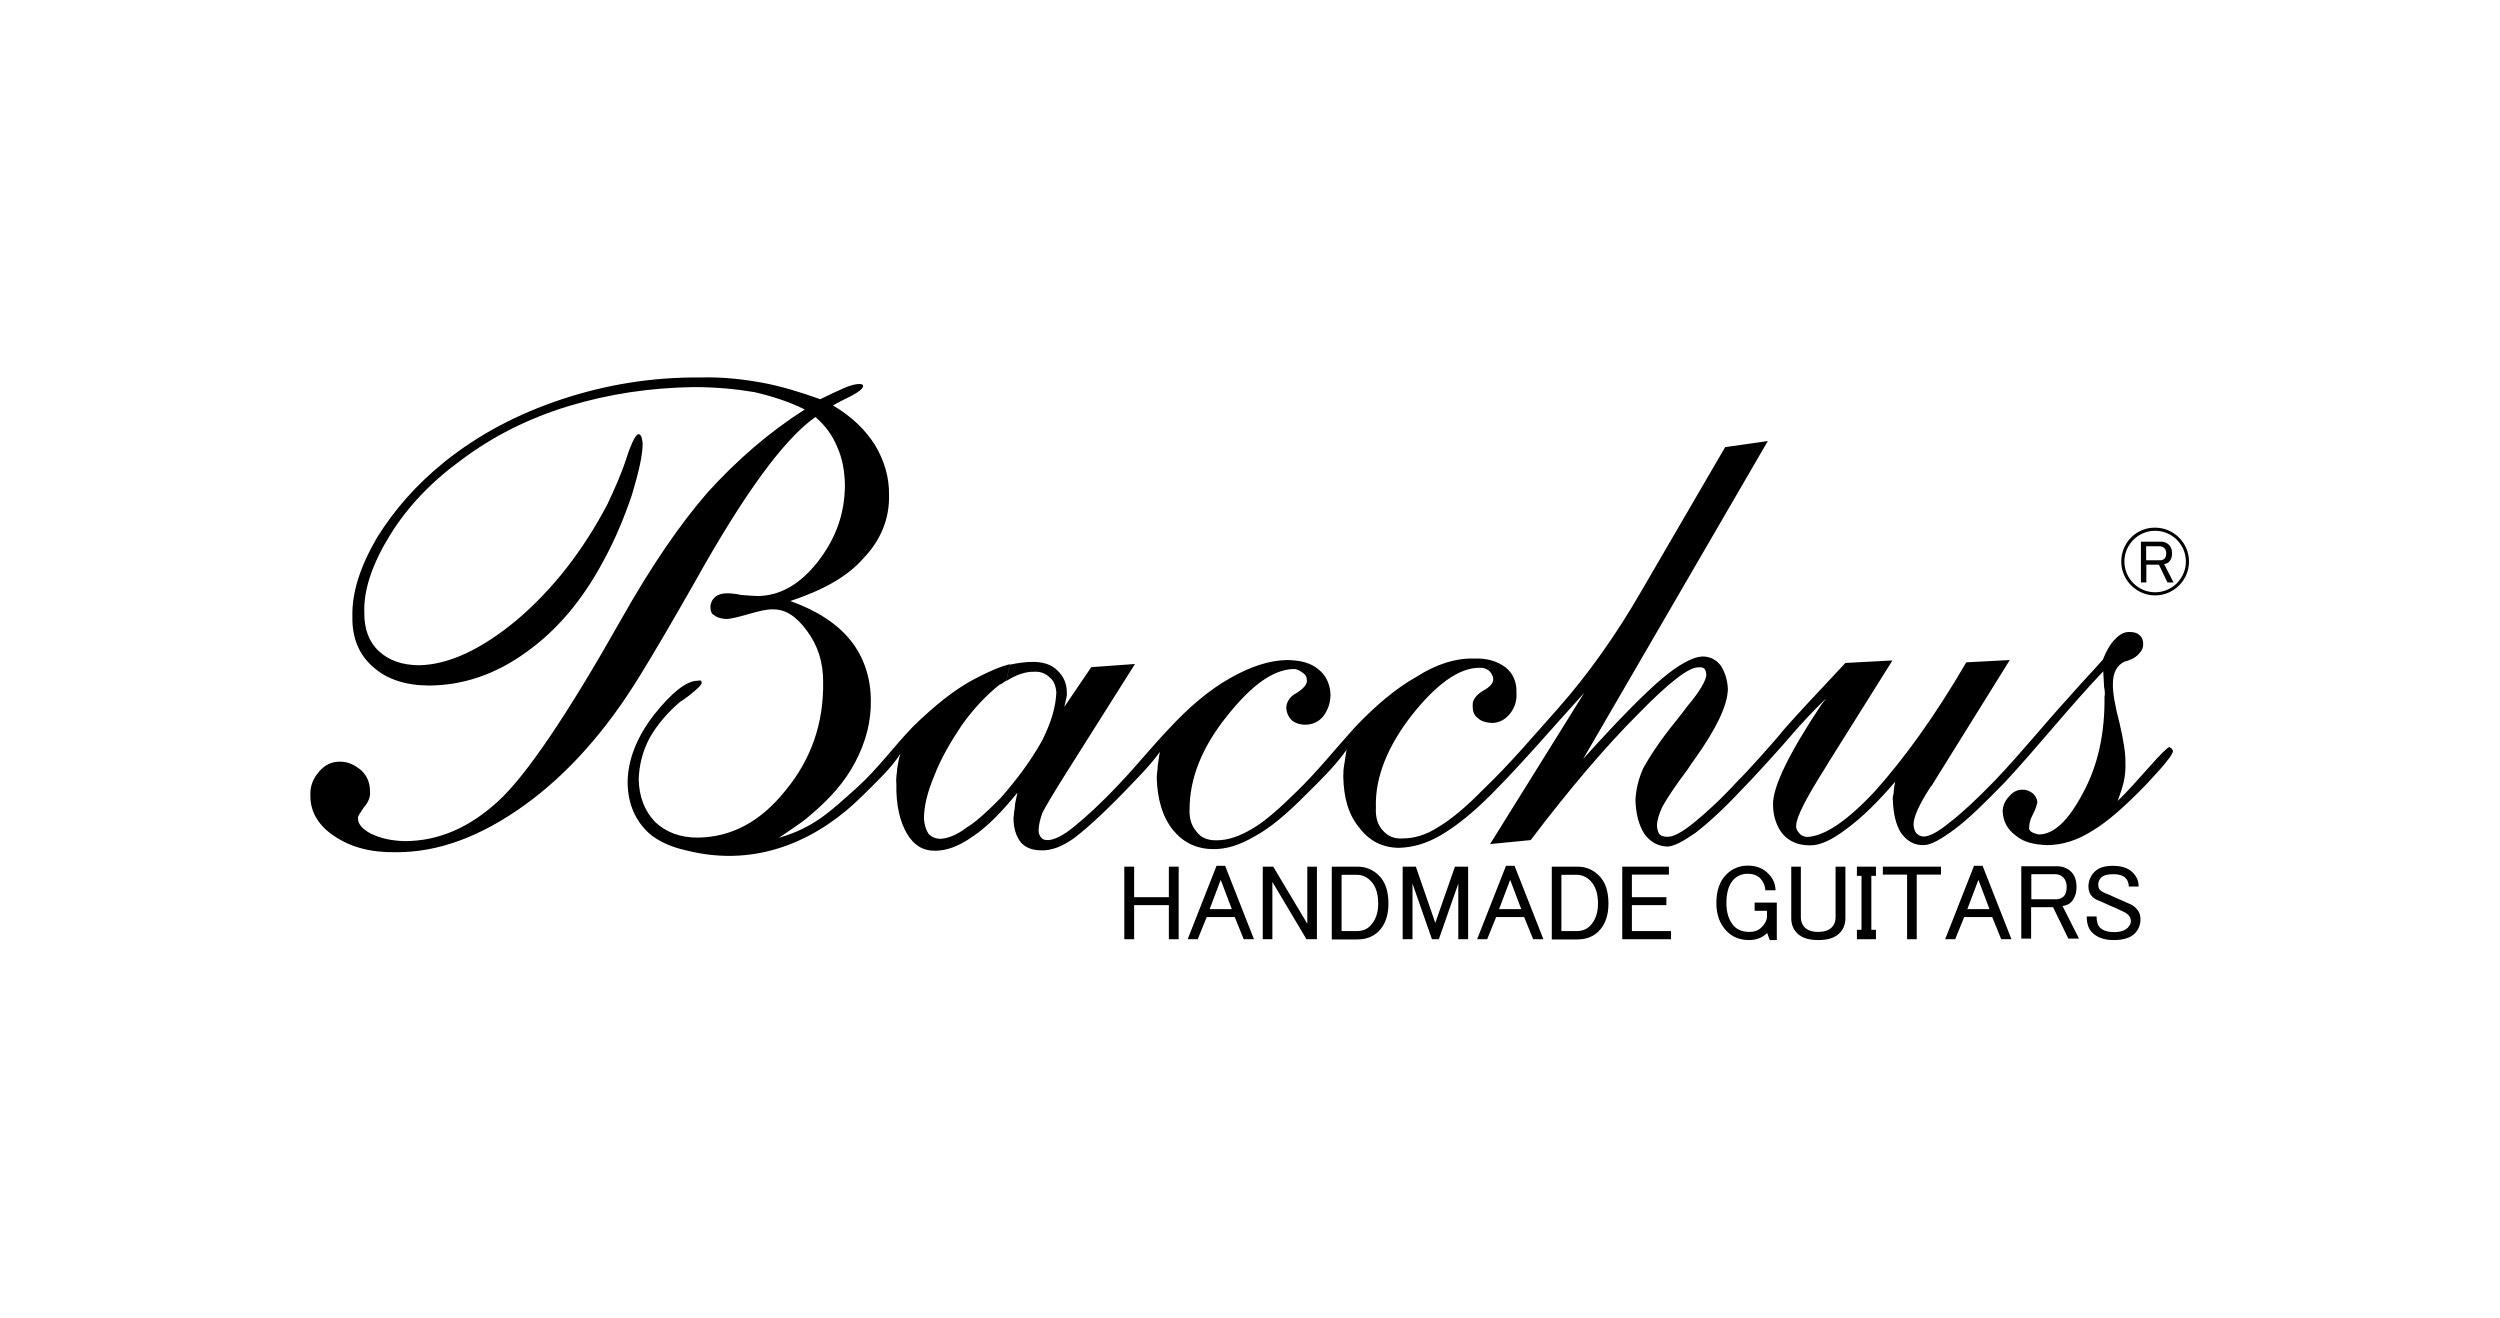 <?xml version="1.0" encoding="utf-8"?>
<!-- Generator: Adobe Illustrator 27.5.0, SVG Export Plug-In . SVG Version: 6.00 Build 0)  -->
<svg version="1.1" id="レイヤー_1" xmlns="http://www.w3.org/2000/svg" xmlns:xlink="http://www.w3.org/1999/xlink" x="0px"
	 y="0px" viewBox="0 0 1195.4 630" style="enable-background:new 0 0 1195.4 630;" xml:space="preserve">
<style type="text/css">
	.st0{fill:none;}
</style>
<g id="レイヤー_2_00000051371540202126787420000018357439125854458777_">
	<g id="レイヤー_1-2">
		<rect y="0" class="st0" width="1195.4" height="630"/>
		<g>
			<path d="M958.4,374.3c-9.6,9.8-17,17.2-23.9,22.3c-6.4,4.7-11.1,7.4-14.4,7.5c-4.6,0.2-8.2-1.8-11.1-5.8
				c-2.4-3.8-3.7-9.1-3.9-15.7c-0.2-0.9,0-2,0.4-3.6c0-1.7,0.3-3.2,0.7-5.2c-8.3,9.7-16.2,17.4-23.1,22.4c-7,5.4-13,8.2-17.8,8
				c-5.4,0-9.5-1.7-12.8-5.3c-2.9-3.5-4.7-8.5-4.7-14.2c-0.2-8.3,7.5-24.3,23-47.6l2.4-3.2c-5.8,5.7-11.7,11.8-17.9,19.1
				c-1.7,2.1-16.5,18.6-22.9,25c-8.6,9.2-15.9,15.8-21.8,20.3c-5.8,4-10.1,6.4-13.4,6.5c-4.5-0.2-8.2-2.2-11-6.2
				c-2.7-4.3-4-9.6-4.2-16.2c0.3-4.9,1.4-10,3.8-15.2c2.8-5.1,7.9-13.1,16.4-23.5c1.1-1.4,2.8-3.5,4.6-6c6.2-7.3,8.9-12.4,9.1-14.9
				c-0.1-1.3-0.3-2.5-1-3.1c-0.7-0.6-1.5-0.7-2.8-0.6c-4.5-0.2-14.4,7.5-28.9,22.4c-14.8,14.8-32.1,34.9-51.3,60.2l-19.4,1.9
				l45-72.3c-14.7,16.1-28.7,32.7-44.1,48.2c-9,9.1-17.1,15.5-24.2,19.7c-7.1,4.2-13.7,6-20.3,6.2c-7.8-0.1-14.1-3.2-18.9-9.6
				c-5.2-6.1-7.5-14.4-7.7-24.4c0-2,0.1-4.1,0.5-6.1c0.4-2,0.6-4.4,1.1-6.8c-5.5,7.8-12.8,14.9-19.6,21.6
				c-9,9.1-17.1,15.9-24.2,19.7c-7.1,4.2-13.8,6.4-20.3,6.2c-7.8-0.1-14.1-3.2-19-9.2c-5.1-6.5-7.4-14.8-7.7-24.8
				c0-1.7,0.4-3.6,0.5-6.1c0.4-2,0.5-4,1-6.4c-4.8,6.8-11.7,13.5-17.5,19.6c-11.2,11.5-19.4,18.7-24.3,22.2
				c-5.4,3.7-10.3,5.5-15.2,5.3c-4.1-0.1-7.1-1.2-9.5-3.8c-2.2-3-3.5-6.5-3.5-11.9c0.3-1.2,0.2-2.8,0.6-4.4c0-1.7,0.5-4,1.3-7.5
				c-7.4,9.1-14.3,16.2-21.1,20.8l-1,0.6l1.7-7.4c4-3.2,8.2-7.2,12.5-11.6c8.2-9.3,14.8-18.5,19.7-27.3c4.5-8.9,6.6-16.6,6.8-23.2
				c-0.3-2.5-0.9-5.1-3-6.8c-2-2.1-4.7-3.1-7.6-2.9c-4.1-0.1-8.5,1.4-13.3,4.4l1.7-7.8c3.9-0.8,7.3-1.3,10.6-1.3
				c5-0.1,9.2,1.2,11.9,3.9c3.1,2.8,4.7,6.4,4.7,10.5c0.1,1.3,0,2-0.3,3.2c-0.3,1.2-0.5,2.4-0.9,3.9l12.9-19l20.9-1.5l-34.4,54.5
				c-5.2,8.3-8.4,13.8-9.9,16.7c-1.1,3.1-1.7,5.8-1.8,8.2c0,1.7,0.6,3,1.3,3.6c0.6,1,1.8,1.2,3.4,1.2c2.9-0.2,7.1-2.1,12.6-6.7
				c5.5-4.5,12.8-11.1,21.4-20.3c8.1-8.5,15.4-17.6,23.5-26.1c9.8-10.6,19.4-18.7,29.3-24.3c9.9-5.6,18.8-8.6,27.5-8.7
				c6.1,0.1,11.2,1.3,15,4.6c3.5,2.8,5.4,7,5.6,12c-0.1,4.1-1.3,7.5-3.5,10.3c-2.3,2.8-5,3.8-7.9,4c-2.9,0.2-5.6-0.8-7-2
				c-1.7-1.6-2.5-3.4-2.8-6c0.2-2.8,1.6-5.4,4.9-7.1c3.4-2.1,5.1-4.2,5-5.9c0-1.7-0.6-3-2-3.8c-1.4-1.1-2.9-1.9-4.5-1.8
				c-9.6,0.3-19.8,7.5-31.8,22.6c-12,15-17.8,29.8-17.8,44.6c-0.2,4.5,1.1,8.1,3.4,10.6c2.2,3,5.3,4.1,9.4,4.1
				c5.8,0,11.2-2,17.3-5.6c5.7-3.3,12.8-9.5,21.3-17.9c10-9.7,18.6-20.6,27.9-30.8c9.7-10.2,19.3-18.3,29.2-23.9
				c9.6-6.1,18.9-9,27.5-8.7c6.2-0.3,11.2,1.3,15.1,4.2c3.5,2.8,5.4,7,5.2,11.9c0.3,4.2-0.9,7.6-3.2,10.4c-2.3,2.8-5.1,4.2-8.4,4.3
				c-2.8-0.2-5.2-0.7-6.9-2.4c-1.8-1.2-2.5-3.4-2.4-5.9c-0.3-2.5,1.5-5,4.9-7.1c3.3-1.7,5-3.8,4.9-5.5c0-1.7-1-3.1-2-4.1
				c-1.4-1.1-3-1.5-4.6-1.4c-9.5,0-20.2,7.4-32.2,22.5c-11.5,14.7-17.8,29.8-17.3,44.3c-0.3,4.9,1,8.5,3.3,11
				c2.3,2.6,5.3,4.1,9.5,3.8c5.4,0,11.1-1.6,16.8-5.3c6.1-3.6,13.2-9.4,21.8-18.2c12.6-12,24.3-25.9,35.9-38.9
				c14.3-16.2,27.6-35,39.6-55.8l40.1-68.9l20.4-2.9l-88.3,152c17-18.9,29.7-31.7,37.8-38.5s14.7-10.3,19.2-10.5
				c3.7,0,6.7,1.5,8.9,4.5c1.8,2.9,3.1,6.5,3.3,11c-0.1,7.8-5.5,19-15.6,33.2c-1.8,2.5-3,4.3-3.7,5.4c-5.9,7.8-9.6,13.5-11.7,17.2
				c-2.1,4.1-2.8,7.2-2.9,9.2c0,2,0.5,3.4,1.1,4.4c1,1,2.2,1.3,3.8,1.3c2.8,0.2,7.1-2.1,13.1-7c5.5-4.5,12.8-11.1,20.9-20
				c2.6-2.3,18.4-19.8,21.3-23.7c6.6-7.6,16.9-18.5,29.9-32.4l22.5-1.2l-30.6,48.8l-2,3.3c-8.9,14.1-13.4,23-13.4,26.7
				c-0.3,1.2,0.3,2.5,1.3,3.6c0.9,1.4,2.5,1.8,3.7,2c8.3-0.2,19.4-7.6,33-22.3c13.2-14.8,28-34.9,43.3-61.2l20.8-1.1l-37.3,60
				l-0.6,0.7c-5.6,8.6-8.2,14.6-8.1,18c0,1.7,0.6,3,1.2,4c1,1,2.1,1.7,3.8,1.7c2.9-0.2,6.7-2.2,12.2-6.7
				c5.4-4.1,12.7-10.8,21.8-20.2c12.3-12.9,23.8-27.2,35.7-40.2c6.6-7.6,12-13,15.8-17.5c1.8-4.5,3.8-7.8,5.9-9.8
				c2.2-2.4,4.5-3.5,6.9-3.4c2,0,3.6,0.4,4.6,1.4c1.4,1.1,1.9,2.5,1.9,4.5c0,1.7-0.7,3.1-1.7,4.1c-1.1,1.4-2.7,2.7-4.9,3.4
				c-0.5,0.3-1.4,0.5-2.2,0.7c-3.7,1.7-5.7,5.3-5.7,10.7c-0.1,4.1,1,10.5,3.2,18.8c1.9,8.2,2.9,14.6,2.8,18.7
				c0.1,3.3-0.1,6.2-0.8,9.3c-0.6,2.7-1.8,6.2-2.9,9.2c4.8-4.7,9.7-10.2,15.2-16.4c5.5-6.2,8.6-9.2,9.5-9.4l1.1,0.7l0.6,1
				c0.2,0.9-1,2.7-2.7,4.8c-1.8,2.5-5,5.9-9.4,10.7c-10.7,11.2-19.4,18.7-26.5,22.9c-7.2,4.6-14.3,6.7-21.3,6.8
				c-6.5-0.2-11.6-1.4-15.4-4.7c-3.9-2.9-5.9-6.7-6.1-11.6c0.1-2.4,1.1-5.1,3.2-7.1c1.7-2.1,4-3.2,6.5-3.1c2,0,3.5,0.8,4.9,1.9
				c1,1,1.9,2.5,2,4.1c-0.3,1.2-0.7,3.1-2.1,5.7c-1.4,2.6-1.8,4.5-1.8,6.2c-0.3,1.2,0.4,1.7,1.1,2.3c1.1,0.7,2.3,0.9,3.4,1.2
				c7.4,0,14.3-6.7,21.3-20c7-12.9,10.4-28.2,10.2-45.9c0.3-1.2,0.2-2.8-0.2-4.6c0-1.7-0.3-4.2-0.4-7.5
				C989.5,338,974.6,356.9,958.4,374.3 M464.5,400.4c-6.3,4.4-12.1,6.4-17.5,6.4c-5.8,0-10.1-2.7-13.4-8.3c-3.3-5.7-5.2-13.5-5-23.8
				c-0.3-2.5,0.3-4.9,0.4-7.3c0.5-2.4,0.7-4.8,1.6-7.1c-4.5,7.2-12.2,14.2-18.6,20.6c-19,18.8-48.2,35-84.4,25.6
				c-6.3-1.4-12.7-4.1-17.2-8c-6.5-6-10.1-13.8-10.3-24.1c0-11.1,4.5-22.1,12.6-32.6c8.6-10.8,15.6-16.3,20.9-16.3
				c0.9-0.2,1.3-0.1,1.7,0l0.2,0.9c0.2,0.9-1.9,2.9-5.9,6.1c-2,1.6-3.4,2.5-4.4,3.1c-6.1,5.2-11.1,11.1-14.6,17.3
				c-3.5,6.6-5,13.3-5.2,19.8c0.2,8.3,2.8,15,7.8,20.3c5.1,4.8,11.9,7.6,20.6,7.5c15.7-0.2,29.7-7.4,41.7-22.4
				c12.4-15,18.3-32.2,18.1-51.6c0.1-9.9-2.6-17.9-7.7-24.8c-5-6.9-10.4-10.6-16.7-10.3c-2.4-0.1-5.9,0.7-10.8,2.1
				c-4.8,1.4-8.3,2.3-10.9,2.5c-2.4-0.1-4.4-0.6-5.8-1.7c-1.5-0.7-2-2.1-2-4.1c0-1.7,0.8-3.5,2.3-4.8c1.1-1,3.3-1.7,5.3-1.7
				c1.6,0,4.1,0.1,7.2,0.8c3.2,0.3,5.7,0.4,7.7,0.5c10.7-0.1,20.1-5.4,28.7-16.2c8.7-11.2,13-23,13.1-36.6c-0.1-7-1.2-13-3.7-18.5
				c-2.4-5.9-5.9-10.4-10.4-14.3c-15.1,10.6-34.2,36.9-57.5,78.6c-10.8,19-19.5,33.9-26,44.4c-16.3,26.8-35,47.8-55.6,62.6
				c-20.6,14.8-40.9,22.6-61.5,22.5c-12,0.2-21.7-2.4-29.6-7.8c-7.5-5-11.4-11.6-11.3-19.4c-0.2-4.6,1.5-8.3,4.2-11.4
				c2.7-3.1,6-4.8,10.1-4.7c3.7,0,7.1,1.6,10.2,4.3c2.7,2.7,4,5.8,4,9.9c0.3,2.5-0.7,5.2-2.9,7.6c-1.9,2.9-3,4.3-2.8,5.1
				c-0.2,2.8,2.1,5.4,6.1,7.5c4.5,2.2,9.6,3.4,16.1,3.6c16.5,0,31.1-6.6,44.6-18.9c13.4-12.2,33.1-41.2,58.9-86.9
				c14.4-25.6,28.4-46,41.6-61.1c13.7-15.1,29-28.5,46.3-39.5c-7.4-3.7-15.5-6.3-24.1-8.3c-8.3-1.4-18-2.4-29.1-2.4
				c-20.7,0.3-40.7,3.3-60.1,9.2c-19.5,6-36.2,14.6-51,25.7c-14.3,10.4-25.6,22.3-33.9,35.7c-8.3,13.4-12.8,26-12.4,37.2
				c-0.1,7.8,2.2,14.1,7,18.5c4.8,4.4,10.9,6.6,19.1,6.7c14-0.2,29.7-7.4,46.9-21.7c17.3-14.7,31.7-33.3,43.3-55.4
				c3.1-6.7,6.4-13.8,8.9-21.5c2.6-8.1,4.8-12.1,5.9-11.8c0.5-0.3,0.8,0.2,1.4,1.1c0.2,0.9,0.4,1.7,0.6,3c0,5.8-1.8,13.6-5,24.4
				c-3.6,10.7-8.1,21.7-13.7,31.9c-10,18.8-22.3,33.3-36.9,43.7c-14.7,10.7-30.3,15.9-46.4,16c-11.1,0-20.3-2.9-26.9-8.9
				c-6.6-5.6-10.1-13.8-9.9-24c-0.3-11.6,3.7-23.9,11.7-37.7c8.3-13.4,18.8-25.4,32.4-36.4c16.5-13.2,35.2-23,56.1-29.9
				c20.9-6.9,42.7-10.6,66.1-10.4c10-0.3,19.6,0.7,29.1,2.4c9.5,1.7,19.1,4.7,28.3,8c4.6-2.3,8.8-4.2,12-5.6c3.2-1.3,5.3-1.7,7-1.7
				l1.2,0.3l0.3,0.5c0.1,1.3-1.9,2.9-5.6,4.9c-3.3,1.7-6.5,3.1-8.8,4.6c9.1,5.3,15.5,11.7,20.1,18.9c4.5,7.6,6.8,15.5,6.7,23.7
				c0.3,11.6-4,21.8-12.1,30.3c-7.8,9-19.5,15.4-35.1,20.6c12.6,4.5,22.3,10.7,28.8,18.8c6.4,8,9.6,17.8,9.7,28.5
				c0.2,10.3-2.4,20.1-7.4,29.6c-5,9.6-12.1,17.5-21.3,25.3c-4.7,4.3-12.3,8.8-15.2,11c16.7-4.9,24.2-12.3,37.5-24.2
				c9.8-8.9,17.5-19.6,26.7-29.1c10-9.7,19.5-17.5,29.4-22.7c6.1-3.2,11.6-5.7,16.8-7l-1.7,7.8c-1,0.6-2,1.6-3.4,2.1
				c-6,4.8-11.9,10.9-17.8,19.1c-5.5,8.2-10.2,16.3-13.2,24.2c-3.5,8.3-5,14.9-5,20.7c0.2,2.9,0.9,5.1,2.1,7.1
				c1.3,1.5,3.2,2.4,5.6,2.5c3.3-0.1,7.8-1.6,12.7-5.4c1.4-0.9,2.9-1.8,3.9-2.8L464.5,400.4z"/>
			<path d="M1023.6,259h9.7c1.5,0,2.8,0.5,3.8,1.5c1,1,1.5,2.4,1.5,4.1c0,1.8-0.5,3.1-1.5,4.1c-0.5,0.5-1.3,0.9-2.3,1l4.5,8.8h-2.9
				l-4.1-8.5h-6v8.5h-2.6V259z M1026.2,261.1v6.8h6.8c0.8,0,1.4-0.3,2-0.8c0.5-0.5,0.8-1.4,0.8-2.5c0-1.1-0.3-1.9-0.9-2.5
				c-0.6-0.6-1.3-0.9-2.2-0.9H1026.2z"/>
			<path d="M1014.3,268.5c0,8.9,7.3,16.2,16.2,16.2c8.9,0,16.2-7.3,16.2-16.2c0-8.9-7.3-16.2-16.2-16.2
				C1021.5,252.2,1014.3,259.5,1014.3,268.5 M1015.8,268.5c0-8.1,6.6-14.7,14.7-14.7c8.1,0,14.7,6.6,14.7,14.7
				c0,8.1-6.6,14.7-14.7,14.7C1022.4,283.2,1015.8,276.6,1015.8,268.5"/>
			<polygon points="537.6,414.4 542.3,414.4 542.3,429 558.9,429 558.9,414.4 563.6,414.4 563.6,449.1 558.9,449.1 558.9,432.8 
				542.3,432.8 542.3,449.1 537.6,449.1 			"/>
			<path d="M567.9,449.1l13.8-35.1h4.1l13.8,35.1h-4.9l-4.3-10.6H577l-4.3,10.6H567.9z M583.7,420.7l-5.3,14H589L583.7,420.7z"/>
			<polygon points="603.8,414.4 608.8,414.4 625.1,441.7 625.1,414.4 629.7,414.4 629.7,449.1 624.7,449.1 608.4,421.7 608.4,449.1 
				603.8,449.1 			"/>
			<path d="M636.8,414.4H649c4.1,0,7.5,1.4,10.4,4.3c3,3,4.5,7.4,4.5,13.4c0,5.7-1.6,10.1-4.7,13.2c-2.6,2.6-6,3.9-10.2,3.9h-12.2
				V414.4z M641.5,418.2v27h7.3c2.6,0,4.7-0.8,6.3-2.4c2.6-2.6,3.9-6.2,3.9-10.7c0-4.9-1.2-8.5-3.7-11c-1.9-1.9-4.1-2.8-6.5-2.8
				H641.5z"/>
			<polygon points="670.7,414.4 677,414.4 686.3,441.3 695.7,414.4 702,414.4 702,449.1 697.3,449.1 697.3,422.5 688,449.1 
				684.7,449.1 675.4,422.5 675.4,449.1 670.7,449.1 			"/>
			<path d="M706.3,449.1l13.8-35.1h4.1l13.8,35.1h-4.9l-4.3-10.6h-13.4l-4.3,10.6H706.3z M722.1,420.7l-5.3,14h10.6L722.1,420.7z"/>
			<path d="M742,414.4h12.2c4.1,0,7.5,1.4,10.4,4.3c3,3,4.5,7.4,4.5,13.4c0,5.7-1.6,10.1-4.7,13.2c-2.6,2.6-6,3.9-10.2,3.9H742
				V414.4z M746.6,418.2v27h7.3c2.6,0,4.7-0.8,6.3-2.4c2.6-2.6,3.9-6.2,3.9-10.7c0-4.9-1.2-8.5-3.7-11c-1.9-1.9-4.1-2.8-6.5-2.8
				H746.6z"/>
			<polygon points="775.7,414.4 798,414.4 798,418.2 780.3,418.2 780.3,429 796.8,429 796.8,432.8 780.3,432.8 780.3,445.2 
				799,445.2 799,449.1 775.7,449.1 			"/>
			<path d="M825.4,418.2c2.8-2.8,6.3-4.3,10.3-4.3c4.1,0,7.4,1.3,9.9,3.9c2.2,2.2,3.3,4.8,3.4,7.9h-4.9c-0.1-2.3-1-4.2-2.4-5.7
				c-1.5-1.5-3.5-2.2-6.1-2.2c-2.6,0-4.7,0.9-6.5,2.6c-2.4,2.4-3.6,6.2-3.6,11.4c0,4.9,1.3,8.6,3.8,11.2c1.8,1.8,4.2,2.6,7.3,2.6
				c2.3,0,4.2-0.7,5.7-2.2c1.5-1.5,2.4-3,2.6-4.7v-3.2h-5.9v-3.9h10.6v17.9h-3.4l-1.2-3.4c-2.3,2.3-5.2,3.4-8.7,3.4
				c-4.3,0-7.8-1.4-10.5-4.1c-3.4-3.4-5.1-7.9-5.1-13.6C820.7,425.9,822.3,421.3,825.4,418.2"/>
			<path d="M856.4,414.4h4.7v24.3c0,1.9,0.6,3.4,1.8,4.7c1.5,1.5,3.6,2.2,6.5,2.2c2.8,0,5-0.7,6.5-2.2c1.2-1.2,1.8-2.8,1.8-4.7
				v-24.3h4.7v24.5c0,3-0.9,5.4-2.8,7.3c-2.2,2.2-5.5,3.3-10.2,3.3c-4.6,0-8-1.1-10.1-3.3c-1.9-1.9-2.8-4.3-2.8-7.3V414.4z"/>
			<polygon points="887.9,414.4 897,414.4 897,418.8 894.8,418.8 894.8,444.6 897,444.6 897,449.1 887.9,449.1 887.9,444.6 
				890.1,444.6 890.1,418.8 887.9,418.8 			"/>
			<polygon points="900.3,414.4 928.1,414.4 928.1,418.2 916.5,418.2 916.5,449.1 911.9,449.1 911.9,418.2 900.3,418.2 			"/>
			<path d="M930.1,449.1l13.8-35.1h4.1l13.8,35.1h-4.9l-4.3-10.6h-13.4l-4.3,10.6H930.1z M946,420.7l-5.3,14h10.6L946,420.7z"/>
			<path d="M966.6,414.2h17c2.7,0,4.9,0.9,6.7,2.6c1.8,1.8,2.6,4.2,2.6,7.3c0,3.1-0.9,5.5-2.6,7.3c-0.9,0.9-2.3,1.6-4.1,1.8
				l7.9,15.6h-5.1l-7.3-15h-10.5v15h-4.7V414.2z M971.3,418v12h12c1.4,0,2.5-0.5,3.5-1.4c0.9-0.9,1.4-2.4,1.4-4.5
				c0-1.9-0.5-3.4-1.6-4.5c-1.1-1.1-2.4-1.6-3.9-1.6H971.3z"/>
			<path d="M1001.6,416.8c1.9-1.9,4.8-2.8,8.7-2.8c4.2,0,7.4,1.1,9.5,3.2c1.9,1.9,2.8,4.1,2.8,6.7h-4.7c0-1.6-0.5-3-1.6-4.1
				c-1.2-1.2-3.1-1.8-5.7-1.8c-2.8,0-4.8,0.5-5.9,1.6c-0.9,0.9-1.4,2-1.4,3.3c0,1.2,0.3,2.1,0.8,2.6c0.7,0.7,1.9,1.4,3.6,2
				c3.1,1.4,6.6,2.9,10.6,4.7c1.1,0.4,2.1,1.1,3,2c1.5,1.5,2.2,3.2,2.2,5.3c0,2.7-0.9,5-2.8,6.9c-2,2-5.3,3.1-10,3.1
				c-4.5,0-7.9-1.2-10.3-3.6c-1.8-1.8-2.6-4.3-2.6-7.7h4.7c0,2.4,0.5,4.2,1.6,5.3c1.5,1.5,3.8,2.2,6.9,2.2c2.8,0,4.9-0.7,6.3-2
				c1.1-1.1,1.6-2.2,1.6-3.2c0-1.2-0.4-2.2-1.2-3c-0.7-0.7-1.8-1.4-3.3-2c-1.4-0.7-3.1-1.5-5.3-2.4c-2.4-1.1-4.4-2-5.9-2.6
				c-1.1-0.4-2-1-2.8-1.8c-1.2-1.2-1.8-2.8-1.8-4.9C998.7,420.9,999.7,418.7,1001.6,416.8"/>
		</g>
	</g>
</g>
</svg>
